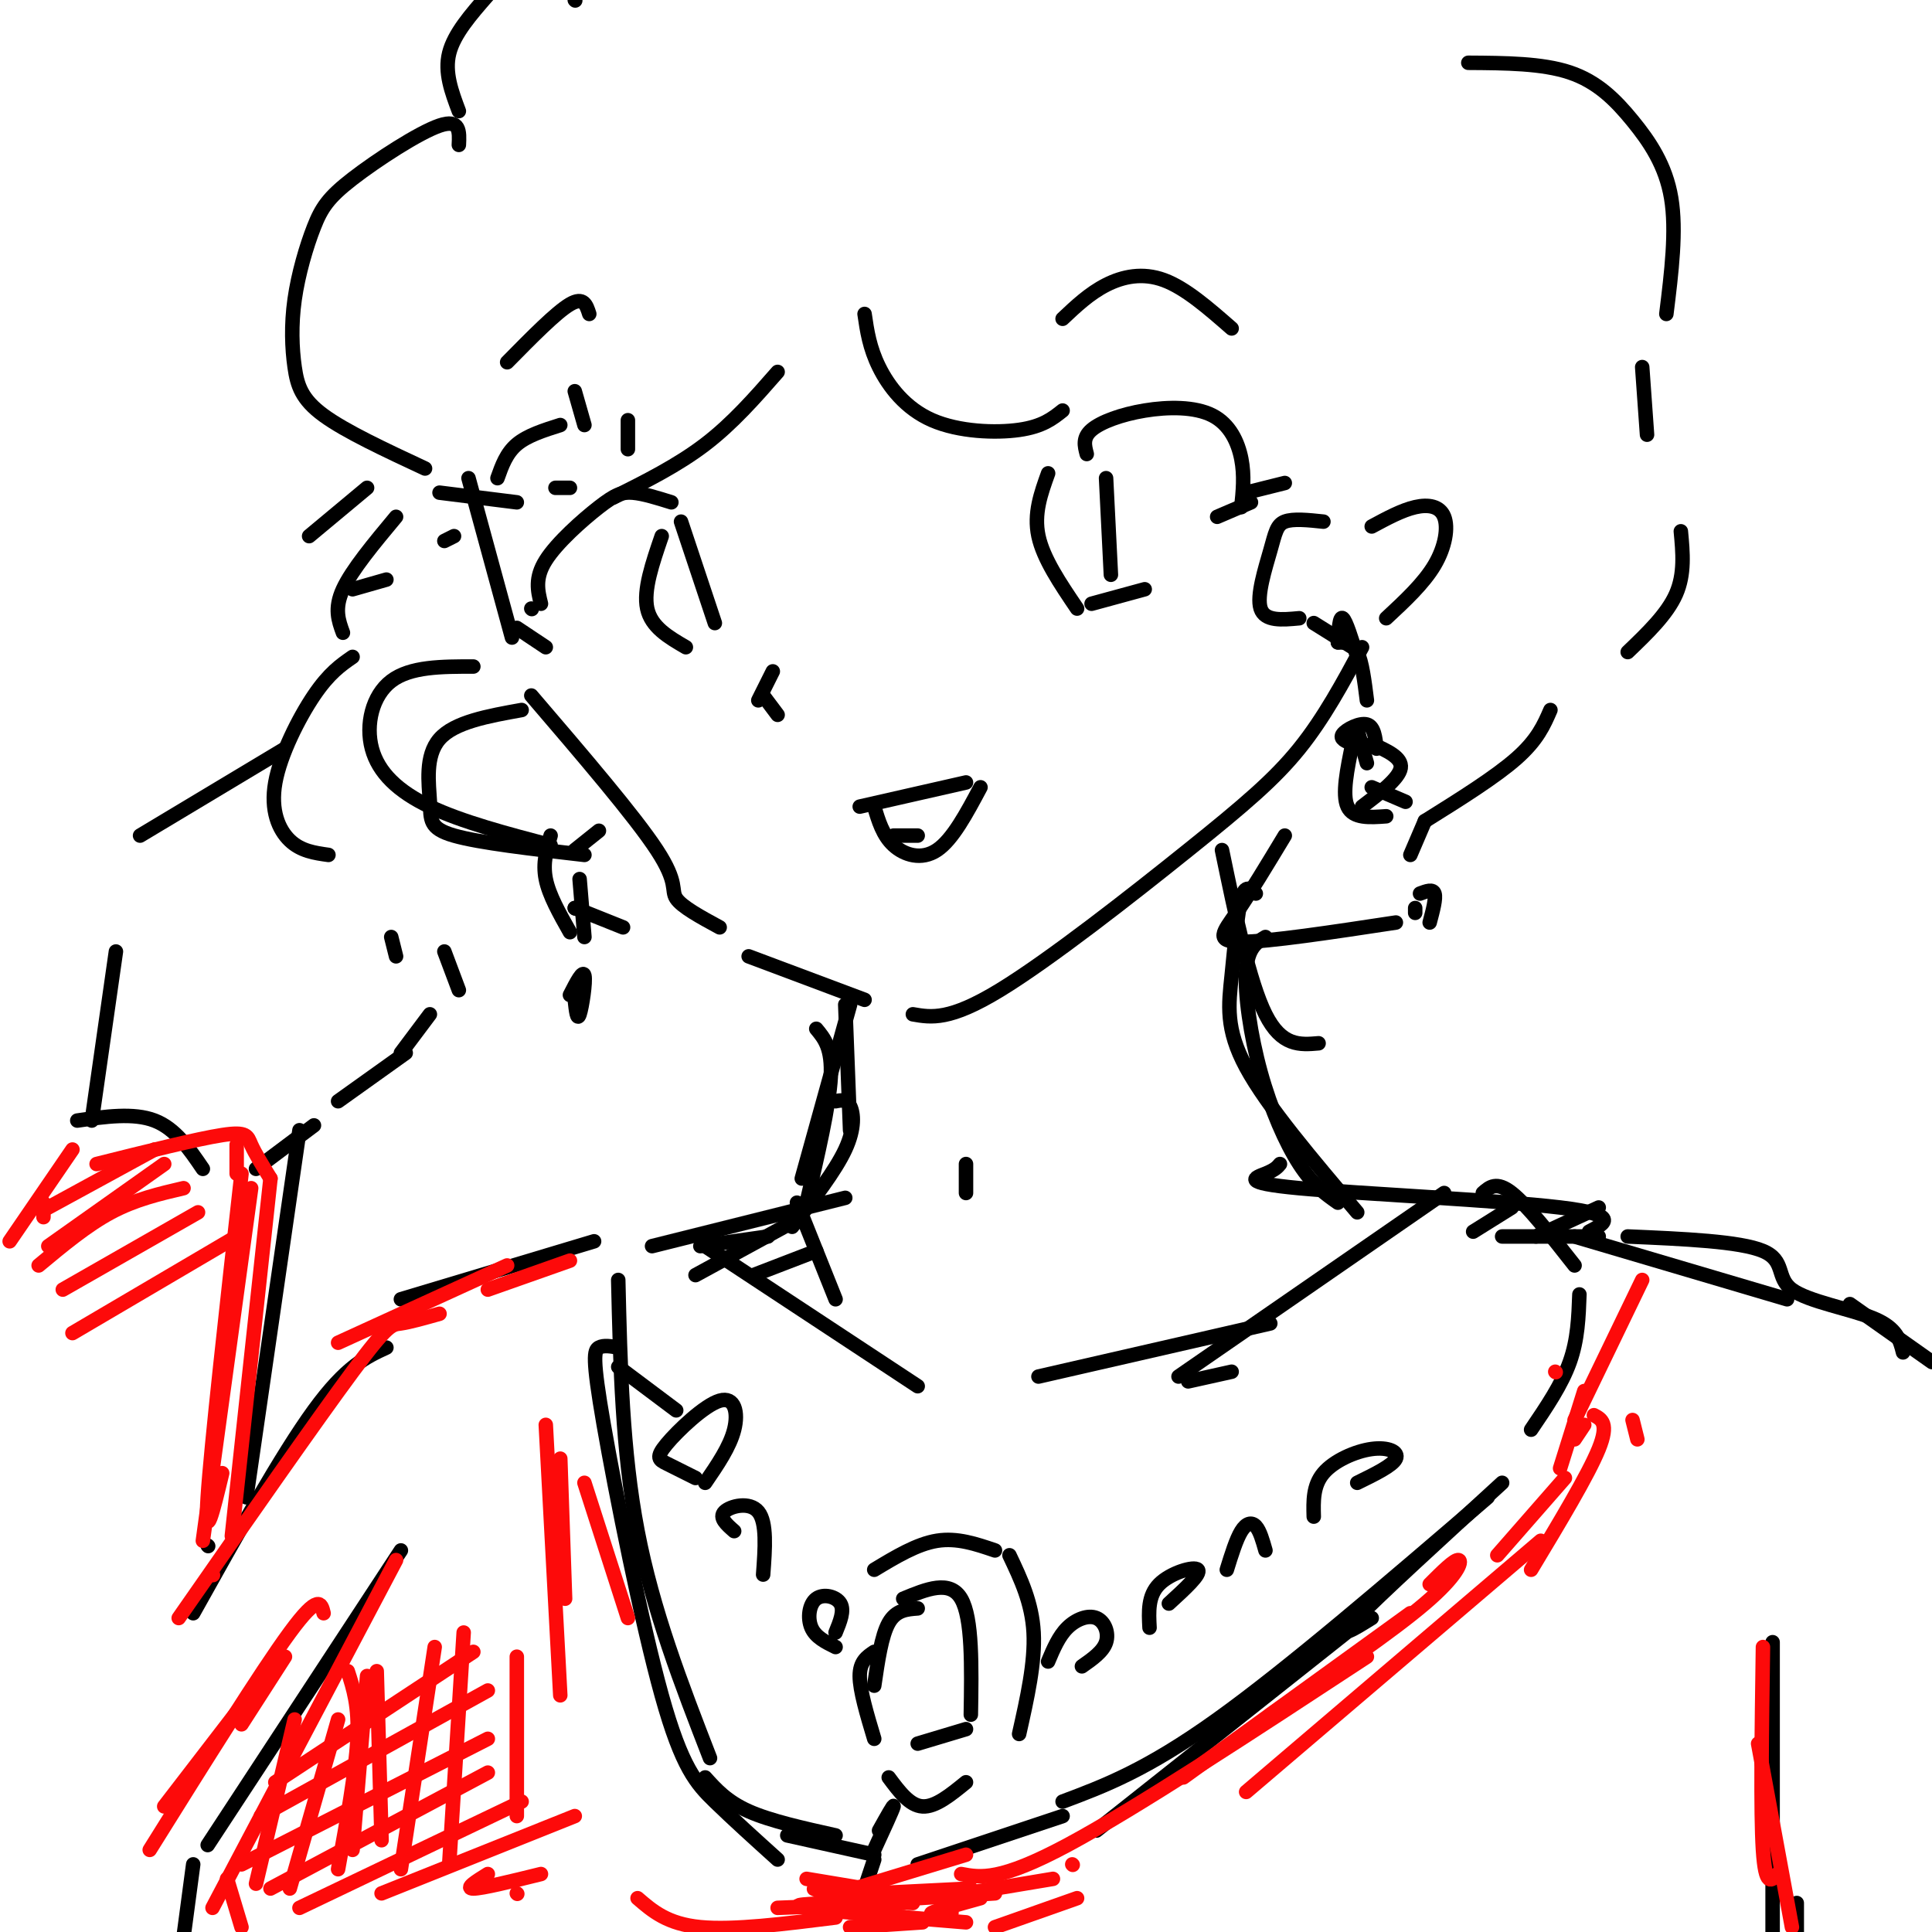 <svg viewBox='0 0 400 400' version='1.1' xmlns='http://www.w3.org/2000/svg' xmlns:xlink='http://www.w3.org/1999/xlink'><g fill='none' stroke='rgb(0,0,0)' stroke-width='3' stroke-linecap='round' stroke-linejoin='round'><path d='M122,65c-0.583,-1.833 -1.167,-3.667 -4,-2c-2.833,1.667 -7.917,6.833 -13,12'/><path d='M97,99c0.000,0.000 9.000,33.000 9,33'/><path d='M110,144c10.733,12.533 21.467,25.067 26,32c4.533,6.933 2.867,8.267 4,10c1.133,1.733 5.067,3.867 9,6'/><path d='M155,198c0.000,0.000 24.000,9.000 24,9'/><path d='M189,210c3.804,0.667 7.607,1.333 18,-5c10.393,-6.333 27.375,-19.667 39,-29c11.625,-9.333 17.893,-14.667 23,-21c5.107,-6.333 9.054,-13.667 13,-21'/><path d='M95,30c0.137,-2.729 0.273,-5.458 -4,-4c-4.273,1.458 -12.956,7.102 -18,11c-5.044,3.898 -6.448,6.050 -8,10c-1.552,3.950 -3.251,9.698 -4,15c-0.749,5.302 -0.548,10.158 0,14c0.548,3.842 1.442,6.669 6,10c4.558,3.331 12.779,7.165 21,11'/><path d='M91,102c0.000,0.000 16.000,2.000 16,2'/><path d='M115,101c0.000,0.000 3.000,0.000 3,0'/><path d='M119,81c0.000,0.000 2.000,7.000 2,7'/><path d='M130,87c0.000,0.000 0.000,6.000 0,6'/><path d='M161,77c-4.667,5.333 -9.333,10.667 -15,15c-5.667,4.333 -12.333,7.667 -19,11'/><path d='M94,111c0.000,0.000 -2.000,1.000 -2,1'/><path d='M98,138c-6.524,-0.006 -13.048,-0.012 -17,3c-3.952,3.012 -5.333,9.042 -4,14c1.333,4.958 5.381,8.845 12,12c6.619,3.155 15.810,5.577 25,8'/><path d='M119,188c0.000,0.000 10.000,4.000 10,4'/><path d='M169,213c1.667,2.000 3.333,4.000 3,10c-0.333,6.000 -2.667,16.000 -5,26'/><path d='M260,185c-1.089,-1.000 -2.179,-2.000 -3,1c-0.821,3.000 -1.375,10.000 -2,16c-0.625,6.000 -1.321,11.000 3,19c4.321,8.000 13.661,19.000 23,30'/><path d='M176,208c0.000,0.000 -10.000,36.000 -10,36'/><path d='M165,249c0.000,0.000 8.000,20.000 8,20'/><path d='M200,241c0.000,0.000 0.000,6.000 0,6'/><path d='M128,283c0.000,0.000 12.000,9.000 12,9'/><path d='M146,258c0.000,0.000 44.000,29.000 44,29'/><path d='M215,285c0.000,0.000 48.000,-11.000 48,-11'/><path d='M299,247c0.000,0.000 -55.000,38.000 -55,38'/><path d='M128,265c0.417,17.750 0.833,35.500 4,52c3.167,16.500 9.083,31.750 15,47'/><path d='M146,368c2.250,2.500 4.500,5.000 9,7c4.500,2.000 11.250,3.500 18,5'/><path d='M190,386c0.000,0.000 30.000,-10.000 30,-10'/><path d='M227,379c0.000,0.000 53.000,-42.000 53,-42'/><path d='M305,255c0.000,0.000 8.000,-5.000 8,-5'/><path d='M307,247c1.417,-1.250 2.833,-2.500 6,0c3.167,2.500 8.083,8.750 13,15'/><path d='M327,268c-0.167,4.667 -0.333,9.333 -2,14c-1.667,4.667 -4.833,9.333 -8,14'/><path d='M284,335c-3.750,2.333 -7.500,4.667 -3,0c4.500,-4.667 17.250,-16.333 30,-28'/><path d='M318,256c0.000,0.000 13.000,-6.000 13,-6'/><path d='M103,99c0.917,-2.583 1.833,-5.167 4,-7c2.167,-1.833 5.583,-2.917 9,-4'/><path d='M112,125c-0.661,-2.661 -1.321,-5.321 1,-9c2.321,-3.679 7.625,-8.375 11,-11c3.375,-2.625 4.821,-3.179 7,-3c2.179,0.179 5.089,1.089 8,2'/><path d='M137,111c-1.917,5.583 -3.833,11.167 -3,15c0.833,3.833 4.417,5.917 8,8'/><path d='M141,108c0.000,0.000 7.000,21.000 7,21'/><path d='M107,130c0.000,0.000 6.000,4.000 6,4'/><path d='M110,126c0.000,0.000 0.100,0.100 0.1,0.1'/><path d='M76,101c0.000,0.000 -12.000,10.000 -12,10'/><path d='M73,122c0.000,0.000 7.000,-2.000 7,-2'/><path d='M108,147c-6.970,1.250 -13.940,2.500 -17,6c-3.060,3.500 -2.208,9.250 -2,13c0.208,3.750 -0.226,5.500 5,7c5.226,1.500 16.113,2.750 27,4'/><path d='M119,176c0.000,0.000 5.000,-4.000 5,-4'/><path d='M82,107c-4.583,5.500 -9.167,11.000 -11,15c-1.833,4.000 -0.917,6.500 0,9'/><path d='M73,136c-2.435,1.685 -4.869,3.369 -8,8c-3.131,4.631 -6.958,12.208 -8,18c-1.042,5.792 0.702,9.798 3,12c2.298,2.202 5.149,2.601 8,3'/><path d='M81,194c0.000,0.000 1.000,4.000 1,4'/><path d='M92,197c0.000,0.000 3.000,8.000 3,8'/><path d='M114,173c-0.833,2.833 -1.667,5.667 -1,9c0.667,3.333 2.833,7.167 5,11'/><path d='M119,188c0.000,0.000 0.100,0.100 0.1,0.1'/><path d='M120,182c0.000,0.000 1.000,12.000 1,12'/><path d='M118,206c1.356,-2.644 2.711,-5.289 3,-4c0.289,1.289 -0.489,6.511 -1,8c-0.511,1.489 -0.756,-0.756 -1,-3'/><path d='M178,167c0.000,0.000 22.000,-5.000 22,-5'/><path d='M181,167c0.889,2.978 1.778,5.956 4,8c2.222,2.044 5.778,3.156 9,1c3.222,-2.156 6.111,-7.578 9,-13'/><path d='M185,173c0.000,0.000 5.000,0.000 5,0'/><path d='M175,248c0.000,0.000 -40.000,10.000 -40,10'/><path d='M145,258c0.000,0.000 14.000,-2.000 14,-2'/><path d='M246,286c0.000,0.000 9.000,-2.000 9,-2'/><path d='M144,306c-2.236,-1.118 -4.472,-2.236 -6,-3c-1.528,-0.764 -2.348,-1.174 0,-4c2.348,-2.826 7.863,-8.069 11,-9c3.137,-0.931 3.896,2.448 3,6c-0.896,3.552 -3.448,7.276 -6,11'/><path d='M152,317c-1.600,-1.400 -3.200,-2.800 -2,-4c1.200,-1.200 5.200,-2.200 7,0c1.800,2.200 1.400,7.600 1,13'/><path d='M173,341c-2.071,-1.018 -4.143,-2.036 -5,-4c-0.857,-1.964 -0.500,-4.875 1,-6c1.500,-1.125 4.143,-0.464 5,1c0.857,1.464 -0.071,3.732 -1,6'/><path d='M181,342c-1.500,1.000 -3.000,2.000 -3,5c0.000,3.000 1.500,8.000 3,13'/><path d='M181,325c4.417,-2.667 8.833,-5.333 13,-6c4.167,-0.667 8.083,0.667 12,2'/><path d='M209,322c2.333,4.917 4.667,9.833 5,16c0.333,6.167 -1.333,13.583 -3,21'/><path d='M184,368c2.167,2.917 4.333,5.833 7,6c2.667,0.167 5.833,-2.417 9,-5'/><path d='M190,333c-2.250,0.167 -4.500,0.333 -6,3c-1.500,2.667 -2.250,7.833 -3,13'/><path d='M187,331c4.833,-2.000 9.667,-4.000 12,0c2.333,4.000 2.167,14.000 2,24'/><path d='M190,361c0.000,0.000 10.000,-3.000 10,-3'/><path d='M217,344c1.101,-2.613 2.202,-5.226 4,-7c1.798,-1.774 4.292,-2.708 6,-2c1.708,0.708 2.631,3.060 2,5c-0.631,1.940 -2.815,3.470 -5,5'/><path d='M238,337c-0.178,-3.311 -0.356,-6.622 2,-9c2.356,-2.378 7.244,-3.822 8,-3c0.756,0.822 -2.622,3.911 -6,7'/><path d='M254,325c0.978,-3.156 1.956,-6.311 3,-8c1.044,-1.689 2.156,-1.911 3,-1c0.844,0.911 1.422,2.956 2,5'/><path d='M272,314c-0.089,-3.208 -0.179,-6.417 2,-9c2.179,-2.583 6.625,-4.542 10,-5c3.375,-0.458 5.679,0.583 5,2c-0.679,1.417 -4.339,3.208 -8,5'/><path d='M311,256c0.000,0.000 20.000,0.000 20,0'/><path d='M337,256c11.625,0.500 23.250,1.000 28,3c4.750,2.000 2.625,5.500 6,8c3.375,2.500 12.250,4.000 17,6c4.750,2.000 5.375,4.500 6,7'/><path d='M83,321c0.000,0.000 -40.000,61.000 -40,61'/><path d='M40,386c0.000,0.000 -2.000,15.000 -2,15'/><path d='M367,340c0.000,0.000 0.000,61.000 0,61'/><path d='M372,394c0.000,0.000 0.000,8.000 0,8'/><path d='M182,379c1.583,-2.833 3.167,-5.667 3,-5c-0.167,0.667 -2.083,4.833 -4,9'/><path d='M181,385c0.000,0.000 -2.000,6.000 -2,6'/><path d='M43,320c0.000,0.000 0.100,0.100 0.1,0.1'/><path d='M123,257c0.000,0.000 -40.000,12.000 -40,12'/><path d='M80,279c-4.167,1.917 -8.333,3.833 -15,13c-6.667,9.167 -15.833,25.583 -25,42'/><path d='M62,234c0.000,0.000 -11.000,76.000 -11,76'/><path d='M16,232c5.833,-0.833 11.667,-1.667 16,0c4.333,1.667 7.167,5.833 10,10'/><path d='M59,155c0.000,0.000 -30.000,18.000 -30,18'/><path d='M24,197c0.000,0.000 -5.000,35.000 -5,35'/><path d='M53,242c0.000,0.000 12.000,-9.000 12,-9'/><path d='M70,228c0.000,0.000 14.000,-10.000 14,-10'/><path d='M89,210c0.000,0.000 -6.000,8.000 -6,8'/><path d='M284,109c3.125,-1.685 6.250,-3.369 9,-4c2.750,-0.631 5.125,-0.208 6,2c0.875,2.208 0.250,6.202 -2,10c-2.250,3.798 -6.125,7.399 -10,11'/><path d='M220,66c2.778,-2.622 5.556,-5.244 9,-7c3.444,-1.756 7.556,-2.644 12,-1c4.444,1.644 9.222,5.822 14,10'/><path d='M225,94c-0.447,-1.686 -0.893,-3.372 1,-5c1.893,-1.628 6.126,-3.199 11,-4c4.874,-0.801 10.389,-0.831 14,1c3.611,1.831 5.317,5.523 6,9c0.683,3.477 0.341,6.738 0,10'/><path d='M217,98c-1.500,4.167 -3.000,8.333 -2,13c1.000,4.667 4.500,9.833 8,15'/><path d='M229,99c0.000,0.000 1.000,20.000 1,20'/><path d='M226,125c0.000,0.000 11.000,-3.000 11,-3'/><path d='M258,102c0.000,0.000 8.000,-2.000 8,-2'/><path d='M252,107c0.000,0.000 7.000,-3.000 7,-3'/><path d='M160,139c0.000,0.000 -3.000,6.000 -3,6'/><path d='M158,144c0.000,0.000 3.000,4.000 3,4'/><path d='M179,65c0.506,3.488 1.012,6.976 3,11c1.988,4.024 5.458,8.583 11,11c5.542,2.417 13.155,2.690 18,2c4.845,-0.690 6.923,-2.345 9,-4'/><path d='M95,23c-1.500,-4.000 -3.000,-8.000 -2,-12c1.000,-4.000 4.500,-8.000 8,-12'/><path d='M119,0c0.000,0.000 0.100,0.100 0.1,0.1'/><path d='M304,13c7.649,0.048 15.298,0.095 21,2c5.702,1.905 9.458,5.667 13,10c3.542,4.333 6.869,9.238 8,16c1.131,6.762 0.065,15.381 -1,24'/><path d='M340,76c0.000,0.000 1.000,14.000 1,14'/><path d='M274,108c-3.149,-0.333 -6.298,-0.667 -8,0c-1.702,0.667 -1.958,2.333 -3,6c-1.042,3.667 -2.869,9.333 -2,12c0.869,2.667 4.435,2.333 8,2'/><path d='M272,129c0.000,0.000 8.000,5.000 8,5'/><path d='M348,110c0.417,4.417 0.833,8.833 -1,13c-1.833,4.167 -5.917,8.083 -10,12'/><path d='M321,147c-1.333,3.083 -2.667,6.167 -7,10c-4.333,3.833 -11.667,8.417 -19,13'/><path d='M295,170c0.000,0.000 -3.000,7.000 -3,7'/><path d='M266,173c-3.622,6.000 -7.244,12.000 -10,16c-2.756,4.000 -4.644,6.000 1,6c5.644,0.000 18.822,-2.000 32,-4'/><path d='M294,185c1.333,-0.500 2.667,-1.000 3,0c0.333,1.000 -0.333,3.500 -1,6'/><path d='M293,189c0.000,0.000 0.000,-1.000 0,-1'/><path d='M277,133c0.167,-2.750 0.333,-5.500 1,-5c0.667,0.500 1.833,4.250 3,8'/><path d='M277,133c1.500,0.000 3.000,0.000 4,2c1.000,2.000 1.500,6.000 2,10'/><path d='M281,151c0.000,0.000 2.000,7.000 2,7'/><path d='M280,154c-1.356,-0.511 -2.711,-1.022 -2,-2c0.711,-0.978 3.489,-2.422 5,-2c1.511,0.422 1.756,2.711 2,5'/><path d='M280,154c-1.083,5.250 -2.167,10.500 -1,13c1.167,2.500 4.583,2.250 8,2'/><path d='M284,154c3.167,1.417 6.333,2.833 6,5c-0.333,2.167 -4.167,5.083 -8,8'/><path d='M284,163c0.000,0.000 7.000,3.000 7,3'/><path d='M253,176c2.833,13.667 5.667,27.333 9,34c3.333,6.667 7.167,6.333 11,6'/><path d='M262,194c-1.839,1.101 -3.679,2.202 -4,7c-0.321,4.798 0.875,13.292 3,21c2.125,7.708 5.179,14.631 8,19c2.821,4.369 5.411,6.185 8,8'/><path d='M175,208c0.000,0.000 1.000,26.000 1,26'/><path d='M173,228c1.133,-0.222 2.267,-0.444 3,1c0.733,1.444 1.067,4.556 -1,9c-2.067,4.444 -6.533,10.222 -11,16'/><path d='M166,252c0.000,0.000 -22.000,12.000 -22,12'/><path d='M156,264c0.000,0.000 13.000,-5.000 13,-5'/><path d='M265,241c-0.488,0.595 -0.976,1.190 -3,2c-2.024,0.810 -5.583,1.833 7,3c12.583,1.167 41.310,2.476 54,4c12.690,1.524 9.345,3.262 6,5'/><path d='M326,256c0.000,0.000 44.000,13.000 44,13'/><path d='M383,270c0.000,0.000 17.000,12.000 17,12'/><path d='M308,310c-20.667,17.750 -41.333,35.500 -56,46c-14.667,10.500 -23.333,13.750 -32,17'/><path d='M128,279c-1.507,-0.271 -3.014,-0.542 -4,0c-0.986,0.542 -1.450,1.898 1,16c2.450,14.102 7.813,40.951 12,56c4.187,15.049 7.196,18.300 11,22c3.804,3.700 8.402,7.850 13,12'/><path d='M163,380c0.000,0.000 18.000,4.000 18,4'/></g>
<g fill='none' stroke='rgb(253,10,10)' stroke-width='3' stroke-linecap='round' stroke-linejoin='round'><path d='M70,278c0.000,0.000 35.000,-16.000 35,-16'/><path d='M101,267c0.000,0.000 17.000,-6.000 17,-6'/><path d='M91,272c-3.067,0.867 -6.133,1.733 -8,2c-1.867,0.267 -2.533,-0.067 -10,10c-7.467,10.067 -21.733,30.533 -36,51'/><path d='M44,326c0.000,0.000 0.100,0.100 0.1,0.1'/><path d='M82,323c0.000,0.000 -38.000,72.000 -38,72'/><path d='M47,389c0.000,0.000 3.000,10.000 3,10'/><path d='M61,356c0.000,0.000 -8.000,34.000 -8,34'/><path d='M70,356c0.000,0.000 -10.000,35.000 -10,35'/><path d='M72,346c1.167,3.583 2.333,7.167 2,14c-0.333,6.833 -2.167,16.917 -4,27'/><path d='M76,347c0.000,0.000 -3.000,36.000 -3,36'/><path d='M78,346c0.000,0.000 1.000,35.000 1,35'/><path d='M90,341c0.000,0.000 -7.000,46.000 -7,46'/><path d='M96,338c0.000,0.000 -3.000,48.000 -3,48'/><path d='M107,343c0.000,0.000 0.000,33.000 0,33'/><path d='M113,295c0.000,0.000 3.000,56.000 3,56'/><path d='M116,302c0.000,0.000 1.000,29.000 1,29'/><path d='M121,307c0.000,0.000 9.000,28.000 9,28'/><path d='M258,371c0.000,0.000 61.000,-52.000 61,-52'/><path d='M326,298c0.000,0.000 2.000,-3.000 2,-3'/><path d='M328,288c0.000,0.000 -5.000,16.000 -5,16'/><path d='M330,293c1.583,0.833 3.167,1.667 1,7c-2.167,5.333 -8.083,15.167 -14,25'/><path d='M365,341c-0.250,17.083 -0.500,34.167 0,42c0.500,7.833 1.750,6.417 3,5'/><path d='M364,361c0.000,0.000 7.000,38.000 7,38'/><path d='M177,391c0.000,0.000 23.000,-7.000 23,-7'/><path d='M181,392c0.000,0.000 20.000,-1.000 20,-1'/><path d='M190,393c0.000,0.000 16.000,-1.000 16,-1'/><path d='M200,392c0.000,0.000 18.000,-3.000 18,-3'/><path d='M222,386c0.000,0.000 0.100,0.100 0.1,0.1'/><path d='M132,393c3.083,2.667 6.167,5.333 13,6c6.833,0.667 17.417,-0.667 28,-2'/><path d='M161,395c0.000,0.000 26.000,-1.000 26,-1'/><path d='M170,393c0.000,0.000 19.000,1.000 19,1'/><path d='M173,392c-2.833,-0.500 -5.667,-1.000 -4,-1c1.667,0.000 7.833,0.500 14,1'/><path d='M167,389c0.000,0.000 18.000,3.000 18,3'/><path d='M173,394c-5.250,0.167 -10.500,0.333 -6,1c4.500,0.667 18.750,1.833 33,3'/><path d='M191,398c0.000,0.000 -15.000,1.000 -15,1'/><path d='M206,399c0.000,0.000 17.000,-6.000 17,-6'/><path d='M197,396c-2.500,0.250 -5.000,0.500 -4,0c1.000,-0.500 5.500,-1.750 10,-3'/><path d='M199,388c4.000,0.750 8.000,1.500 22,-6c14.000,-7.500 38.000,-23.250 62,-39'/><path d='M292,334c0.000,0.000 -47.000,34.000 -47,34'/><path d='M296,328c2.600,-2.600 5.200,-5.200 6,-5c0.800,0.200 -0.200,3.200 -7,9c-6.800,5.800 -19.400,14.400 -32,23'/><path d='M324,306c0.000,0.000 -14.000,16.000 -14,16'/><path d='M338,294c0.000,0.000 1.000,4.000 1,4'/><path d='M340,265c0.000,0.000 -14.000,29.000 -14,29'/><path d='M322,284c0.000,0.000 0.100,0.100 0.1,0.1'/><path d='M57,369c0.000,0.000 41.000,-27.000 41,-27'/><path d='M54,376c0.000,0.000 47.000,-26.000 47,-26'/><path d='M50,386c0.000,0.000 51.000,-26.000 51,-26'/><path d='M56,391c0.000,0.000 45.000,-24.000 45,-24'/><path d='M62,395c0.000,0.000 46.000,-22.000 46,-22'/><path d='M79,392c0.000,0.000 40.000,-16.000 40,-16'/><path d='M101,388c-2.417,1.500 -4.833,3.000 -3,3c1.833,0.000 7.917,-1.500 14,-3'/><path d='M107,392c0.000,0.000 0.100,0.100 0.1,0.1'/><path d='M67,334c-0.500,-2.083 -1.000,-4.167 -7,4c-6.000,8.167 -17.500,26.583 -29,45'/><path d='M54,348c0.000,0.000 -20.000,26.000 -20,26'/><path d='M59,343c0.000,0.000 -9.000,14.000 -9,14'/><path d='M20,241c10.400,-2.600 20.800,-5.200 26,-6c5.200,-0.800 5.200,0.200 6,2c0.800,1.800 2.400,4.400 4,7'/><path d='M49,237c0.000,0.000 0.000,6.000 0,6'/><path d='M52,246c0.000,0.000 -10.000,73.000 -10,73'/><path d='M15,238c0.000,0.000 -13.000,19.000 -13,19'/><path d='M9,249c0.000,0.000 0.000,3.000 0,3'/><path d='M10,250c0.000,0.000 22.000,-12.000 22,-12'/><path d='M10,258c0.000,0.000 24.000,-17.000 24,-17'/><path d='M8,262c5.000,-4.167 10.000,-8.333 15,-11c5.000,-2.667 10.000,-3.833 15,-5'/><path d='M13,267c0.000,0.000 28.000,-16.000 28,-16'/><path d='M15,276c0.000,0.000 34.000,-20.000 34,-20'/><path d='M50,243c-3.167,28.333 -6.333,56.667 -7,67c-0.667,10.333 1.167,2.667 3,-5'/><path d='M56,244c0.000,0.000 -8.000,74.000 -8,74'/></g>
</svg>